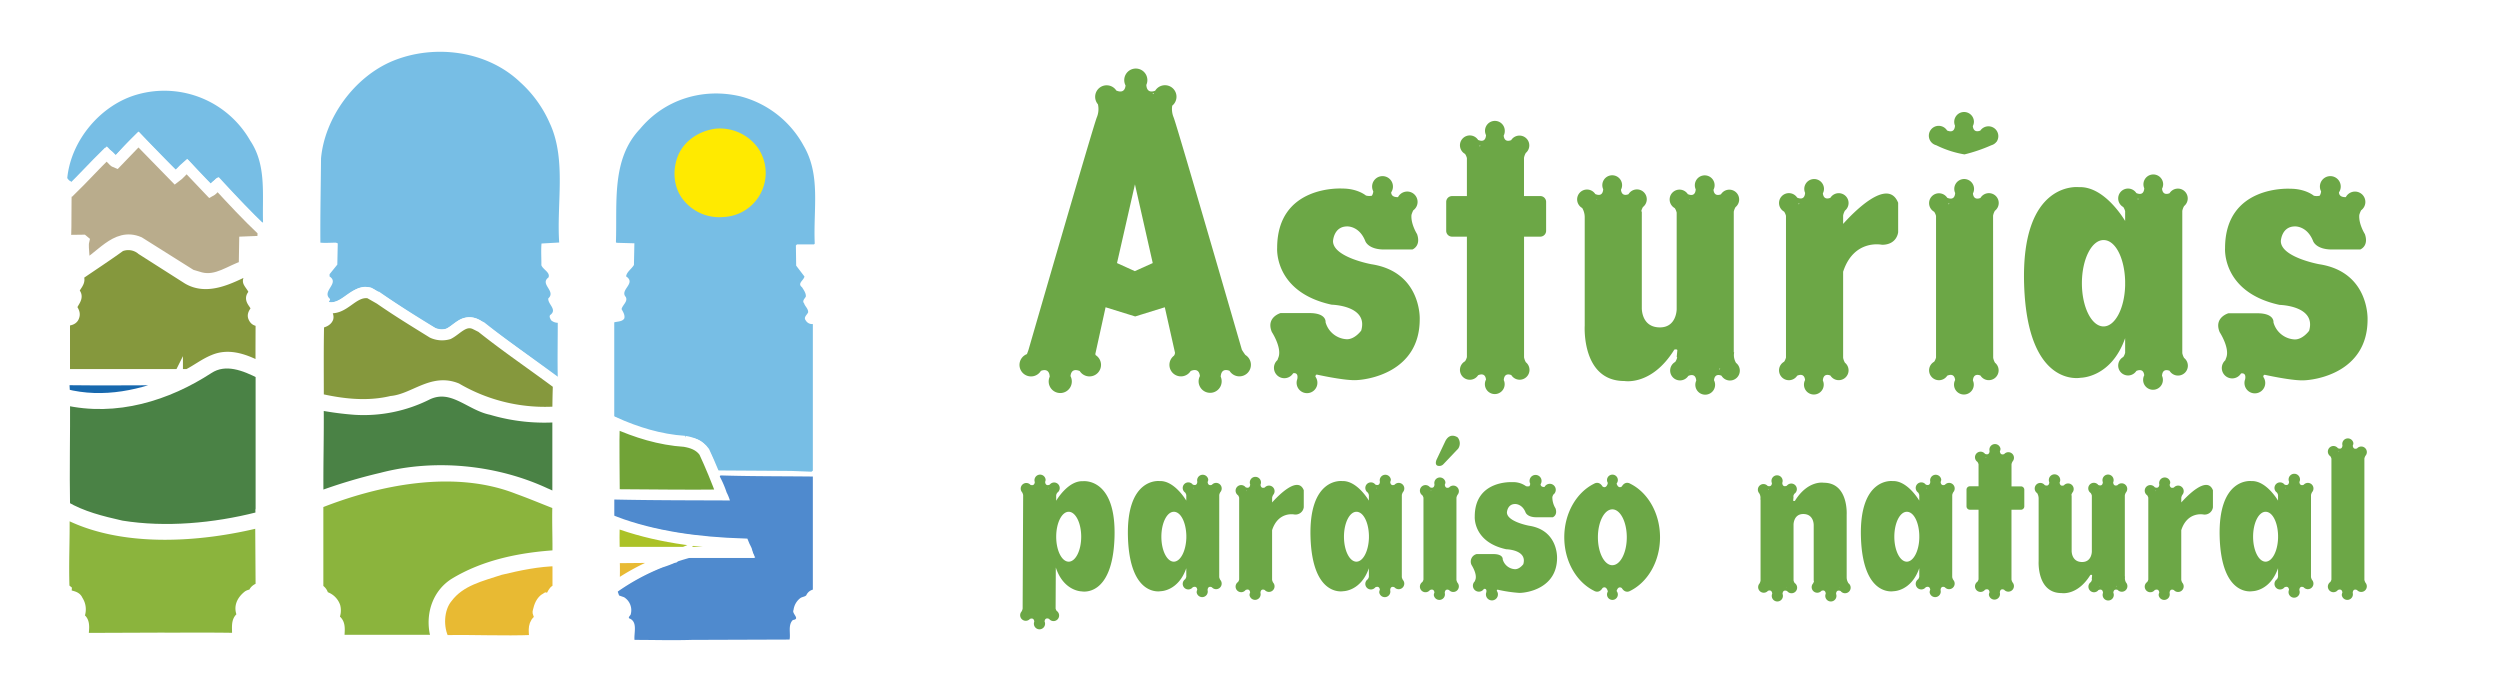 <svg xmlns="http://www.w3.org/2000/svg" viewBox="0 0 895 250"><rect x="0" y="0" width="895" height="250" fill="#333333" stroke="none"/><defs><style>.cls-1{fill:#fff;}.cls-1,.cls-10,.cls-11,.cls-12,.cls-13,.cls-2,.cls-3,.cls-4,.cls-5,.cls-6,.cls-7,.cls-8,.cls-9{fill-rule:evenodd;}.cls-2{fill:#77bee5;}.cls-3{fill:#b9ac8c;}.cls-10,.cls-11,.cls-3,.cls-4,.cls-5,.cls-6,.cls-7,.cls-8{stroke:#fff;stroke-miterlimit:10;stroke-width:3.96px;}.cls-4{fill:#85983d;}.cls-5{fill:#4a8245;}.cls-6{fill:#1768ae;}.cls-7{fill:#71a337;}.cls-8{fill:#8bb43d;}.cls-9{fill:#4f8ace;}.cls-10{fill:#abc227;}.cls-11{fill:#e8ba33;}.cls-12{fill:#ffea00;}.cls-13{fill:#6ca746;}</style></defs><title>Asturias-Paraiso_natural-Logo-Largo</title><g id="Capa_2" data-name="Capa 2"><g id="Capa_1-2" data-name="Capa 1"><polygon class="cls-1" points="0 0 895 0 895 250 0 250 0 0 0 0"/><path class="cls-2" d="M197,44.51c5.75,12.87,2.24,28.34,3.19,42.31l-6.33.36c-.23,2.68,0,5.63-.05,7.76.56,1.58,3.28,2.58,2.55,4.39-3.27,2.4,2.83,4.88-.06,7.49-.3,2.08,3.41,4,.62,6-.37.66.13,1.31.4,1.85a3.71,3.71,0,0,0,2.36.89c0,6.12-.14,13.5,0,19.4h-.39c-9-7-18.32-13.4-27.4-20.32a7.73,7.73,0,0,0-5.86-.74c-3.5.87-5.77,5.6-10,3.69-7.58-4.26-14.91-9.52-22.28-14.11-6.59-3.29-9.89,5-15.9,4.82-.33-.43.53-.72.25-1.32-3.07-2.74,3.6-5.57-.11-8v-.82l2.77-3.43.16-7.6-.65-.26c-1.52,0-3.95.17-5.57,0-.08-9.84.15-20.17.23-30.17,1.31-14.45,11.88-29.19,25.76-34.91,14.85-6.06,33.66-3.71,45.56,7.66a42.93,42.93,0,0,1,10.71,15Z"/><path class="cls-2" d="M89.59,50.37c5.86,8.72,4.27,19.18,4.58,29.34l-.54-.16c-5-5-10.54-10.67-15.54-16-.86.18-1.55,1.33-2.3,2l-.27.28c-3-2.69-5.49-5.72-8.29-8.68h-.38L63,60.86c-4.66-4.36-9.06-9.11-13.34-13.69a98.47,98.47,0,0,0-8.16,8.37c-1.47-.8-2.09-2.16-3.29-3.12-4.32,4.65-8.17,8.21-12.43,12.8-.7,0-1.26-.91-1.7-1.45,1.32-13.63,12.13-26.41,25.29-30A35.4,35.4,0,0,1,89.59,50.37Z"/><path class="cls-2" d="M287.68,52.13c6.21,10.57,3.45,22.42,4,35.09l-.27.28-6.11,0-.37.39.1,7.21L288,99c-.3,1.43-2.67,2.44-.87,3.84.61,1,1.49,2.16,1.35,3.37-.42.72-1.38,1.55-.62,2.36.34,1.14,1.54,1.95,1.45,3.26-.42.94-1.76,1.77-.83,2.91A2.58,2.58,0,0,0,291,116v52.48l-.47.39-7.31-.28-26.25-.17c-2.06-4.18-3.07-10.4-8.71-11.52-10-1.17-19.8-3.11-28.36-7.74V115.4c1.08-.34,3-.2,3.62-1.47.25-1.21-.47-2.29-1-3.27.36-1.54,2.34-2.71,1.51-4.34-2.31-2.59,3.88-4.87.11-7.38.25-1.64,1.91-2.6,2.81-4.08l.16-7.76-6.39-.18-.22-.22C221,72.54,218.8,57,229.15,46.13c8.67-10.45,22.31-14.8,35.82-11.66a36,36,0,0,1,22.71,17.66Z"/><path class="cls-3" d="M62.77,63.48c1.39-1,2.78-2.77,4.11-3.88l8.4,8.84C76.41,67.83,77,66.67,78,66c5.39,5.83,10.22,11.06,16.2,16.71l-.11,3.66-6.49.26-.12,7.22c.06.38.34.92.23,1.31-5.23,1.61-10,5.77-15.9,4.27l-3.37-1L49.84,86.73c-8.6-3.7-14,6.1-21,9.1-.11.22-.38.11-.54.17,3.11-2.39.94-6.57,1.7-9.75L29.7,86l-6,.08-.27-.27c.35-6.24,0-12.68.38-19.41.82.21,1,1.13,1.7,1.56,4.22-4.1,8.27-8.59,12.54-12.75,1.52.69,2.14,2.48,3.56,3l7.95-8.26L62.77,63.48Z"/><path class="cls-4" d="M50.79,89.34,67.17,99.77c7.15,4.27,15.37-.27,21.76-3.32.76-.07,1.15,1,1.43,1.67.07,1.2-2,1.67-1.26,3s2.15,2.54,1.79,4.18c-2.51,2.11,1.51,3.7.73,5.73-.48.83-1.28,1.66-.77,2.63.67,1.47,1.65.9,2.63,1.54,0,5.14-.07,11,0,16.4h-.27c-4.91-2.55-10.9-5.15-16.71-2.66-3.23,1.3-6.12,3.59-9.24,5.16l-44.18,0v-19.3c.86-.23,2.89,0,3.35-1.52.47-1.21-.35-2.13-.86-3.1.24-1.92,3.14-3.87.73-5.64.08-2,3.25-3.76,1.33-5.81,5-3.46,10.46-7,15.44-10.61a7.54,7.54,0,0,1,7.7,1.2Z"/><path class="cls-4" d="M135.84,106.93c6.23,4.34,12.62,8.24,19,12.19a8.24,8.24,0,0,0,5.74.41c3-1.52,5.61-5.33,9.53-3.52l2.23,1.12c8.76,7,18.3,13.46,27.38,20.22l.19.54c-.12,3.12-.17,6.67-.19,9.57a62.72,62.72,0,0,1-36.27-8.39c-8.82-3.54-15.21,3.88-23.31,4.65-8.79,2.09-17.83,1-26.19-.94,0-8.09-.1-18.8.11-27.17,1.19-.18,2.79-.53,3.31-1.74.41-1.59-2.1-2.81-.43-3.93,6.19,1.72,9.17-6.14,15.24-5.08l3.65,2.08Z"/><path class="cls-5" d="M93.49,133.77v48.38c-.42,1.21.86,3.1-1.25,3.18-15.48,3.94-32.93,5.55-48.77,3-7.22-1.65-14-3.29-20.37-7-.24-13,.07-25.47,0-38.32,18.51,4.33,36.81-1.57,51.51-11.12,6.11-4,13.16-1.06,18.88,1.86Z"/><path class="cls-6" d="M63.51,135.89v.27c-12.32,5.37-26.35,8.63-40.42,5l-.16-.38c.3-1.53-.36-3.5.16-4.87,13.69.19,26.83,0,40.41,0Z"/><path class="cls-5" d="M176,146.59a66.27,66.27,0,0,0,23.72,2.56c0,9.4,0,19.84,0,29.24-1.46-.2-3-1.16-4.47-1.74-17.54-8.17-39.27-10.54-58.63-5.45a189.67,189.67,0,0,0-22.79,6.88c-.16-11.37.23-22,.07-33.34A109.43,109.43,0,0,0,127,146.52a50.66,50.66,0,0,0,26.06-5.35c8.87-4.12,15.15,3.88,22.91,5.41Z"/><path class="cls-7" d="M245.11,158c2.6.45,5.21,1.29,7,3.73,2.34,5,4.47,10.27,6.44,15.49-12.93.18-25.77-.07-38.65-.11,0-8.31-.26-17.49,0-25.86,7.84,3.5,16.24,6.17,25.23,6.75Z"/><path class="cls-8" d="M199.32,180.36l.41.65c-.19,5.91.14,12.57,0,17.88-13.25.79-26.24,3.43-37.13,10.09-5.74,3.74-8,10.5-6.91,17,.18,1.15.73,2.12,1,3.27l-35.23,0c-.52-2.56,1.21-6.41-2.27-7.73a5.62,5.62,0,0,0,.7-4.33,5.48,5.48,0,0,0-4.22-3.6,3,3,0,0,0-1.89-2.7l0-30.72c21.31-8.5,48.83-14.2,71.63-5.23,4.68,1.68,9.3,3.64,13.93,5.43Z"/><path class="cls-9" d="M291,170.53v40.56a3.57,3.57,0,0,0-2.34,2c-.42.55-1.56.57-2.2,1.07a6.34,6.34,0,0,0-2.38,4.24c-.74,1.27,2.59,3.19-.22,3.56-1.87,1.72-.74,5-1.2,7l-35,.12c-7.09.21-13.64,0-20.51,0-.25-2.57,1.26-6.58-1.95-7.73-.33-.54.58-1,.63-1.54a5.47,5.47,0,0,0-2.41-6l-1.79-.63-.56-1.58c7.88-5.69,16.86-9.42,26.19-12,7.68,0,15.59.05,23.11.05a62.23,62.23,0,0,0-3.45-6.51c-16-.65-32.41-2.71-47-8.13v-6.18c13.7.3,27.26.27,41.39.34a17.83,17.83,0,0,0-1.18-2.88,35.59,35.59,0,0,0-2.46-5.7l.26-.39c10.77.34,22.37.28,33.08.4Z"/><path class="cls-8" d="M93.49,186.74l-.15.16.15,23.45c-1,.29-2.24.85-2.55,1.89-.21.82-1.56.62-2.2,1.18-1.77,1.45-3,3.43-2.25,5.83l.67,1.41c-3.34,1.14-1.55,5.43-2.32,7.9-9.31-.19-18.78-.06-27.71-.1l-26.35.1c-.44-.21-.75.5-1-.09-.25-2.29,1.26-6.3-1.78-7.35-.39-.65.58-1.16.62-1.81a5.63,5.63,0,0,0-.87-4.36c-.84-2.28-4.29-.76-4.06-3.71l-.78-.64c-.35-9.51.19-17.44,0-27.06l-.16-.22c20.18,11,48.76,9,70.77,3.43Z"/><path class="cls-10" d="M266.19,194.76c.39,1,1.11,2.06,1.34,3l-47.65,0c-.1-3.44-.06-7.32,0-11,14.36,5.42,30.13,7.49,46.31,8Z"/><path class="cls-11" d="M241.31,199.44a41.83,41.83,0,0,1-4.79,1.82,80.5,80.5,0,0,0-16.65,9v-.38c.06-3.61.16-6.23,0-9.95v-.28l21.43-.2Z"/><path class="cls-11" d="M199.73,211.07c-2.38.25-1.55,3.52-4.21,3.06-1.77,1-2.39,2.88-2.8,4.63-.63,1.38,2.64,3.13-.17,3.45-1.92,1.78-1.13,4.39-1.09,6.79l-.27.28c-11.52.44-20.89-.14-32.2.08-2.44-4.56-2.16-11.45,1.08-15.37,4.67-6.24,12.17-7.83,19-10.11,6.8-1.63,13.61-3.09,20.7-3.19v10.39Z"/><path class="cls-12" d="M271.26,52.84A15.8,15.8,0,0,1,259,77.69a16.45,16.45,0,0,1-14.37-6.13c-3.52-4.33-4-10.66-1.9-15.83,2.3-5.55,7.78-8.88,13.39-9.66a16.85,16.85,0,0,1,15.14,6.77Z"/><path class="cls-13" d="M490.94,94.59s-13.72-2.5-13.72-8.27c0,0,.24-5.26,5.06-5.26,0,0,4.33-.25,6.5,5.26,0,0,1,3,6.74,3h10.11s3.18-1.16,1.68-5.51c0,0-2.3-3.63-2-6.88a8.47,8.47,0,0,1,.65-1.64,3.71,3.71,0,1,0-5.47-4.71c-.87,0-2.38-.1-2.45-1.71a3.73,3.73,0,1,0-6.4-.36,3.42,3.42,0,0,1-.51,1.56A4.66,4.66,0,0,1,489,70s-2.89-2.5-8.43-2.5c0,0-23.35-1.5-23.35,21.29,0,0-1.2,15.78,19.5,20.29,0,0,13.24.25,10.59,9.27,0,0-2.21,3.1-5.1,3.1a8.29,8.29,0,0,1-7.66-6.11s.48-3.26-5.78-3.26H458.44s-5.3,1.5-3.13,6.76c0,0,3.61,5.51,2.41,9,0,0-.21.53-.39,1.07a3.71,3.71,0,1,0,5.62,4.72c.74-.15,1.87,0,1.48,2.08a3.72,3.72,0,1,0,6.49-.86,1.63,1.63,0,0,1,.2-.66l.31-.09s8.91,2,13.48,2,23.35-2.76,23.35-21.79C508.27,114.38,509,97.35,490.94,94.59Z"/><path class="cls-13" d="M551.49,70.19h-5.9V56.5a5.45,5.45,0,0,1,.65-1.75A3.52,3.52,0,1,0,541,50.17c-.84.34-2.45.65-2.68-1.62a3.5,3.5,0,0,0,.39-1.59A3.54,3.54,0,1,0,532,48.39c-.19,2.59-2,2.07-2.84,1.71a3.53,3.53,0,1,0-4.68,5,4.59,4.59,0,0,1,.67,1.5v13.6h-5.41a2.09,2.09,0,0,0-2,2.13V82.59a2.09,2.09,0,0,0,2,2.13h5.41v43.12a4.6,4.6,0,0,1-.67,1.5,3.53,3.53,0,1,0,4.68,5c.78-.35,2.57-.85,2.83,1.55a3.5,3.5,0,0,0-.4,1.61,3.54,3.54,0,1,0,6.76-1.43c.17-2.45,1.84-2.13,2.7-1.79a3.52,3.52,0,1,0,5.21-4.59,5.44,5.44,0,0,1-.65-1.75V84.72h5.9a2.09,2.09,0,0,0,2-2.13V72.32A2.09,2.09,0,0,0,551.49,70.19ZM530,52.23l-.29.21a3.53,3.53,0,0,0,0-.43h0Z"/><path class="cls-13" d="M659.84,80.16v-3a5.45,5.45,0,0,1,.65-1.75,3.52,3.52,0,1,0-5.21-4.59c-.84.34-2.45.65-2.69-1.62a3.49,3.49,0,0,0,.4-1.59,3.53,3.53,0,1,0-6.76,1.44c-.19,2.59-2,2.07-2.84,1.71a3.53,3.53,0,1,0-4.68,5,4.61,4.61,0,0,1,.67,1.51V128a4.61,4.61,0,0,1-.67,1.5,3.53,3.53,0,1,0,4.68,5c.78-.35,2.57-.85,2.83,1.55a3.49,3.49,0,0,0-.4,1.61,3.54,3.54,0,1,0,6.76-1.43c.17-2.45,1.84-2.13,2.7-1.79a3.52,3.52,0,1,0,5.21-4.59,5.46,5.46,0,0,1-.65-1.75V97.28c3.88-11.86,13.92-9.65,13.92-9.65,5.42,0,5.78-4.51,5.78-4.51V72.6C675.82,63.24,663.3,76.3,659.84,80.16ZM644.2,72.94l-.29.21a3.54,3.54,0,0,0,0-.43h0Z"/><path class="cls-13" d="M445.87,127.11a21.43,21.43,0,0,1-1.28-1.9S421.38,45,420.17,42.06a7.8,7.8,0,0,1-.51-4.23,4.12,4.12,0,1,0-6.11-5.35c-1,.4-3,.78-3.16-2.09a4.14,4.14,0,1,0-7.44.21c-.3,2.81-2.39,2.21-3.31,1.81a4.12,4.12,0,1,0-6.58,4.93,7.76,7.76,0,0,1-.42,4.73c-1.22,2.92-24.43,83.15-24.43,83.15s-.25.74-.57,1.55a4.13,4.13,0,1,0,5,6c1-.4,3-.78,3.16,2.09a4.14,4.14,0,1,0,7.44-.21c.3-2.81,2.39-2.21,3.31-1.81a4.13,4.13,0,1,0,5.67-5.72,1.28,1.28,0,0,1,0-.82L395.8,110l10.6,3.29L417,110l3.65,16.27a1.85,1.85,0,0,1-.39,1.09,4.12,4.12,0,1,0,6,5.46c.92-.4,3-1,3.31,1.81a4.09,4.09,0,0,0-.47,1.88,4.13,4.13,0,1,0,7.91-1.67c.2-2.87,2.15-2.49,3.16-2.09a4.13,4.13,0,1,0,5.68-5.67ZM413,33.67l-.47-.21.55-.07C413.11,33.49,413.07,33.57,413,33.67Zm-6.74,63.4-6.37-2.89L406.31,66l6.37,28.18Zm20.57,34.26h0Zm12.79.46h.09v0Z"/><path class="cls-13" d="M830.26,94.59s-13.72-2.5-13.72-8.27c0,0,.24-5.26,5.06-5.26,0,0,4.33-.25,6.5,5.26,0,0,1,3,6.74,3h10.11s3.18-1.16,1.68-5.51c0,0-2.3-3.63-2-6.88a8.45,8.45,0,0,1,.65-1.64,3.71,3.71,0,1,0-5.48-4.71c-.87,0-2.38-.1-2.45-1.71a3.73,3.73,0,1,0-6.4-.36,3.41,3.41,0,0,1-.51,1.56,4.66,4.66,0,0,1-2.09,0s-2.89-2.5-8.43-2.5c0,0-23.35-1.5-23.35,21.29,0,0-1.2,15.78,19.5,20.29,0,0,13.24.25,10.59,9.27,0,0-2.21,3.1-5.1,3.1a8.3,8.3,0,0,1-7.66-6.11s.48-3.26-5.78-3.26H797.77s-5.3,1.5-3.13,6.76c0,0,3.61,5.51,2.41,9,0,0-.21.53-.39,1.07a3.71,3.71,0,1,0,5.62,4.72c.74-.15,1.87,0,1.48,2.08a3.72,3.72,0,1,0,6.49-.86,1.64,1.64,0,0,1,.2-.66l.31-.09s8.91,2,13.48,2,23.35-2.76,23.35-21.79C847.59,114.38,848.32,97.35,830.26,94.59Z"/><path class="cls-13" d="M621.49,129.89a5.4,5.4,0,0,1-.66-3.77h-.14V104.26l0-6.46v-22h0a5.45,5.45,0,0,1,.63-1.65,3.52,3.52,0,1,0-5.21-4.59c-.84.33-2.45.65-2.68-1.62a3.5,3.5,0,0,0,.4-1.59,3.54,3.54,0,1,0-6.76,1.44c-.19,2.59-2,2.07-2.84,1.71a3.53,3.53,0,1,0-4.68,5,4.7,4.7,0,0,1,.7,1.63v34.57s0,6.51-6,6.51c-6.74,0-6.48-7-6.48-7V75.78l-.19-.16a5.49,5.49,0,0,1,.59-1.5A3.52,3.52,0,1,0,583,69.53c-.84.33-2.45.65-2.69-1.62a3.49,3.49,0,0,0,.4-1.59,3.54,3.54,0,1,0-6.76,1.44c-.19,2.59-2,2.07-2.84,1.71a3.53,3.53,0,1,0-4.68,5,6.51,6.51,0,0,1,.9,3.19h0v38.95s-1.22,19.79,14.19,19.79c0,0,9.81,1.83,17.89-11.24,0,0,1.08-.27,1.08.26h0l-.23,2.39.17.13a4.7,4.7,0,0,1-.7,1.63,3.53,3.53,0,1,0,4.68,5c.8-.35,2.66-.87,2.84,1.71a3.54,3.54,0,1,0,6.36-.15c.23-2.27,1.84-2,2.69-1.62a3.53,3.53,0,1,0,5.21-4.59ZM571.8,71.53l-.19.06c0-.07,0-.14,0-.21h0Zm44,60.3a3.54,3.54,0,0,0-.05.37l-.35,0ZM605,71.53l-.19.06c0-.07,0-.14,0-.21h0Zm-.06,60.89.19.06-.16.15h0C605,132.56,604.94,132.49,604.94,132.42Z"/><path class="cls-13" d="M713.52,77.21a5.44,5.44,0,0,1,.65-1.75A3.52,3.52,0,1,0,709,70.87c-.84.34-2.45.65-2.69-1.62a3.49,3.49,0,0,0,.4-1.59,3.54,3.54,0,1,0-6.76,1.44c-.19,2.59-2,2.06-2.84,1.71a3.53,3.53,0,1,0-4.68,5,4.6,4.6,0,0,1,.67,1.5V128a4.6,4.6,0,0,1-.67,1.5,3.53,3.53,0,1,0,4.68,5c.78-.35,2.57-.85,2.83,1.55a3.5,3.5,0,0,0-.4,1.61,3.54,3.54,0,1,0,6.76-1.43c.17-2.45,1.84-2.13,2.7-1.79a3.52,3.52,0,1,0,5.21-4.59,5.46,5.46,0,0,1-.65-1.75Zm-15.64-4.27-.29.21a3.53,3.53,0,0,0,0-.43h0Z"/><path class="cls-13" d="M693.18,52a36.61,36.61,0,0,0,10.1,3.28A57.33,57.33,0,0,0,712.9,52a3.51,3.51,0,0,0,1.64-1l.25-.25-.25.25.11-.14.13-.11h0a3.52,3.52,0,1,0-5.82-4c-.84.34-2.45.65-2.69-1.62a3.49,3.49,0,0,0,.4-1.59A3.53,3.53,0,1,0,699.89,45c-.19,2.59-2,2.07-2.84,1.71A3.53,3.53,0,1,0,693.18,52Z"/><path class="cls-13" d="M714.14,51.37Z"/><path class="cls-13" d="M781.26,75.52a5.42,5.42,0,0,1,.65-1.75,3.52,3.52,0,1,0-5.21-4.59c-.84.34-2.45.65-2.69-1.62a3.5,3.5,0,0,0,.4-1.59,3.53,3.53,0,1,0-6.76,1.44c-.19,2.59-2,2.07-2.84,1.71a3.53,3.53,0,1,0-4.68,5,4.62,4.62,0,0,1,.67,1.51v3.47c-1.25-2.06-8-12.49-16.59-12.1,0,0-20.81-2.51-19.57,35,1.23,37.2,20.31,33.23,20.31,33.23s10.88,0,15.85-14.17v5.23a4.61,4.61,0,0,1-.67,1.51,3.53,3.53,0,1,0,4.68,5c.78-.35,2.57-.85,2.83,1.55a3.49,3.49,0,0,0-.4,1.61,3.54,3.54,0,1,0,6.76-1.43c.17-2.45,1.84-2.13,2.7-1.79a3.53,3.53,0,1,0,5.21-4.59,5.46,5.46,0,0,1-.65-1.75Zm-15.64-4.27-.29.21a3.54,3.54,0,0,0,0-.43h0Zm-12.55,45.61c-4.28,0-7.75-6.92-7.75-15.46s3.47-15.46,7.75-15.46,7.52,6.51,7.73,14.69v1.56C760.6,110.36,757.22,116.86,753.07,116.86Z"/><path class="cls-13" d="M827.34,177.2a3.15,3.15,0,0,1,.38-1,2,2,0,1,0-3-2.65c-.49.19-1.4.36-1.54-1a2,2,0,0,0,.22-.9,2,2,0,1,0-4.08,0,2,2,0,0,0,.17.82c-.11,1.5-1.18,1.2-1.64,1a2,2,0,1,0-2.7,2.88,2.66,2.66,0,0,1,.39.87v2c-.74-1.21-4.64-7.21-9.58-7,0,0-12-1.45-11.31,20.24.71,21.49,11.73,19.19,11.73,19.19s6.29,0,9.16-8.23v3.08a2.66,2.66,0,0,1-.39.87,2,2,0,1,0,2.7,2.88c.45-.2,1.48-.48,1.62.91a2,2,0,1,0,3.69.09c.1-1.42,1.06-1.24,1.55-1a2,2,0,1,0,3-2.65,3.15,3.15,0,0,1-.38-1Zm-9-2.47-.17.12a2,2,0,0,0,0-.25h0Zm-7.25,26.35c-2.47,0-4.48-4-4.48-8.93s2-8.93,4.48-8.93,4.36,3.78,4.46,8.52v.82C815.42,197.3,813.46,201.08,811.06,201.08Z"/><path class="cls-13" d="M547.4,188.21s-7.92-1.45-7.92-4.77c0,0,.14-3,2.92-3,0,0,2.5-.14,3.75,3,0,0,.56,1.74,3.89,1.74h5.84s1.83-.67,1-3.18a7.58,7.58,0,0,1-1.14-4.07,4.81,4.81,0,0,1,.35-.86,2.14,2.14,0,1,0-3.16-2.72c-.5,0-1.37-.07-1.4-1a2.15,2.15,0,1,0-3.71-.19,2,2,0,0,1-.29.9,2.69,2.69,0,0,1-1.21,0,7.75,7.75,0,0,0-4.87-1.45s-13.49-.87-13.49,12.3c0,0-.7,9.11,11.26,11.72,0,0,7.65.15,6.12,5.35,0,0-1.27,1.79-2.94,1.79a4.79,4.79,0,0,1-4.43-3.53s.28-1.88-3.34-1.88h-6a2.76,2.76,0,0,0-1.81,3.91s2.08,3.18,1.39,5.21c0,0-.12.31-.22.62a2.14,2.14,0,1,0,3.25,2.73c.43-.09,1.09,0,.86,1.21a2.15,2.15,0,1,0,3.75-.51,1,1,0,0,1,.12-.38l.18-.05a50,50,0,0,0,7.79,1.16c2.64,0,13.49-1.59,13.49-12.59C557.41,199.64,557.83,189.8,547.4,188.21Z"/><path class="cls-13" d="M723.53,174.12h-3.41v-7.91a3.15,3.15,0,0,1,.38-1,2,2,0,1,0-3-2.65c-.49.19-1.4.35-1.54-1a2,2,0,0,0,.22-.9,2,2,0,1,0-3.91.82c-.11,1.5-1.18,1.2-1.64,1a2,2,0,1,0-2.7,2.88,2.65,2.65,0,0,1,.39.87v7.86h-3.13a1.21,1.21,0,0,0-1.18,1.23v5.93a1.21,1.21,0,0,0,1.18,1.23h3.13v24.9a2.65,2.65,0,0,1-.39.87,2,2,0,1,0,2.7,2.88c.45-.2,1.48-.48,1.62.91a2,2,0,0,0-.22.91,2,2,0,1,0,3.91-.81c.1-1.41,1.06-1.24,1.55-1a2,2,0,1,0,3-2.65,3.15,3.15,0,0,1-.38-1v-25h3.41a1.21,1.21,0,0,0,1.18-1.23v-5.93A1.21,1.21,0,0,0,723.53,174.12Zm-12.44-10.37-.17.12a2,2,0,0,0,0-.25h0Z"/><path class="cls-13" d="M780.9,179.88v-1.71a3.16,3.16,0,0,1,.37-1,2,2,0,1,0-3-2.65c-.49.19-1.4.35-1.54-1a2,2,0,0,0,.22-.9,2,2,0,1,0-3.91.82c-.11,1.5-1.18,1.2-1.64,1a2,2,0,1,0-2.7,2.88,2.65,2.65,0,0,1,.39.87v29.3a2.65,2.65,0,0,1-.39.87,2,2,0,1,0,2.7,2.88c.45-.2,1.47-.48,1.62.91a2,2,0,0,0-.22.91,2,2,0,1,0,3.91-.81c.1-1.42,1.05-1.24,1.55-1a2,2,0,1,0,3-2.65,3.16,3.16,0,0,1-.37-1V189.81c2.23-6.87,8-5.61,8-5.61a3,3,0,0,0,3.34-2.6v-6.08C790.13,170.11,782.9,177.64,780.9,179.88Zm-9-4.17-.17.12a2,2,0,0,0,0-.25h0Z"/><path class="cls-13" d="M761.15,208.6a3.12,3.12,0,0,1-.38-2.18h-.08V193.8l0-3.73V177.35h0a3.15,3.15,0,0,1,.36-1,2,2,0,1,0-3-2.65c-.49.19-1.4.35-1.54-1a2,2,0,1,0-3.69-.08c-.11,1.5-1.18,1.2-1.64,1a2,2,0,1,0-2.7,2.88,2.7,2.7,0,0,1,.4.94v20s0,3.76-3.48,3.76c-3.89,0-3.75-4.05-3.75-4.05V177.35l-.11-.09a3.18,3.18,0,0,1,.34-.86,2,2,0,1,0-3-2.65c-.49.19-1.4.35-1.54-1a2,2,0,0,0,.22-.9,2,2,0,0,0-4.08,0,2,2,0,0,0,.17.82c-.11,1.5-1.18,1.2-1.64,1a2,2,0,1,0-2.7,2.88,3.76,3.76,0,0,1,.52,1.84h0v22.5s-.7,11.43,8.19,11.43c0,0,5.67,1.06,10.33-6.49,0,0,.62-.16.62.15l-.13,1.38.1.07a2.72,2.72,0,0,1-.4.94,2,2,0,1,0,2.7,2.88c.46-.2,1.53-.51,1.64,1a2,2,0,1,0,3.69-.08c.14-1.31,1.05-1.15,1.54-1a2,2,0,1,0,3-2.65Zm-28.7-33.71-.11,0s0-.08,0-.12h0Zm25.44,34.83a2.11,2.11,0,0,0,0,.21l-.2,0Zm-6.27-34.83-.11,0s0-.08,0-.12h0Zm0,35.17.11,0-.1.09h0S751.59,210.1,751.59,210.06Z"/><path class="cls-13" d="M661.63,208.59a3.76,3.76,0,0,1-.52-1.84h0v-22.5s.7-11.43-8.2-11.43c0,0-5.66-1.06-10.33,6.49,0,0-.62.16-.62-.15l.13-1.38-.1-.07a2.71,2.71,0,0,1,.4-.94,2,2,0,1,0-2.7-2.88c-.46.2-1.53.5-1.64-1a2,2,0,1,0-3.69.08c-.14,1.31-1.05,1.15-1.54,1a2,2,0,1,0-3,2.65,3.11,3.11,0,0,1,.38,2.18h.08v12.62l0,3.73v12.72h0a3.15,3.15,0,0,1-.36,1,2,2,0,1,0,3,2.65c.49-.19,1.4-.35,1.54,1a2,2,0,1,0,3.69.08c.11-1.51,1.18-1.2,1.64-1a2,2,0,1,0,2.7-2.88,2.71,2.71,0,0,1-.4-.94v-20s0-3.76,3.48-3.76c3.89,0,3.74,4.05,3.74,4.05v19.85l.11.09a3.17,3.17,0,0,1-.34.86,2,2,0,1,0,3,2.65c.49-.19,1.4-.36,1.54,1a2,2,0,1,0,3.69.08c.11-1.51,1.18-1.2,1.64-1a2,2,0,1,0,2.7-2.88Zm-28.56-33.14a2.09,2.09,0,0,0,0-.21l.2,0Zm6.3-.34-.11,0,.09-.09h0S639.37,175.07,639.37,175.11Zm0,35.17.11,0s0,.08,0,.12h0Zm19.17,0,.11,0s0,.08,0,.12h0Z"/><path class="cls-13" d="M846.83,208.58a3.15,3.15,0,0,1-.38-1V164.18a3.15,3.15,0,0,1,.38-1,2,2,0,1,0-3-2.65c-.49.19-1.4.35-1.54-1a2,2,0,0,0,.22-.9,2,2,0,1,0-3.91.82c-.11,1.5-1.18,1.2-1.64,1a2,2,0,1,0-2.7,2.88,2.65,2.65,0,0,1,.39.87v43.28a2.65,2.65,0,0,1-.39.87,2,2,0,1,0,2.7,2.88c.45-.2,1.47-.48,1.62.91a2,2,0,0,0-.22.91,2,2,0,1,0,3.91-.81c.1-1.42,1.05-1.24,1.55-1a2,2,0,1,0,3-2.65Zm-9.41-46.86-.16.12a2,2,0,0,0,0-.25h0Z"/><path class="cls-13" d="M521.41,178.17a3.14,3.14,0,0,1,.37-1,2,2,0,1,0-3-2.65c-.49.19-1.4.35-1.54-1a2,2,0,0,0,.22-.9,2,2,0,1,0-3.91.82c-.11,1.5-1.18,1.2-1.64,1a2,2,0,1,0-2.7,2.88,2.66,2.66,0,0,1,.39.87v29.3a2.65,2.65,0,0,1-.39.87,2,2,0,1,0,2.7,2.88c.45-.2,1.47-.48,1.62.91a2,2,0,0,0-.22.91,2,2,0,1,0,3.91-.81c.1-1.42,1.05-1.24,1.55-1a2,2,0,1,0,3-2.65,3.15,3.15,0,0,1-.37-1Zm-9-2.47-.17.12a2,2,0,0,0,0-.25h0Z"/><path class="cls-13" d="M501.86,177.2a3.14,3.14,0,0,1,.38-1,2,2,0,1,0-3-2.65c-.49.19-1.4.35-1.54-1a2,2,0,0,0,.22-.9,2,2,0,1,0-3.91.82c-.11,1.5-1.18,1.2-1.64,1a2,2,0,1,0-2.7,2.88,2.65,2.65,0,0,1,.39.87v2c-.73-1.2-4.63-7.21-9.59-7,0,0-12-1.45-11.3,20.24.71,21.49,11.74,19.19,11.74,19.19s6.28,0,9.15-8.22v3.07a2.65,2.65,0,0,1-.39.87,2,2,0,1,0,2.7,2.88c.45-.2,1.47-.48,1.62.91a2,2,0,0,0-.22.91,2,2,0,1,0,3.91-.81c.1-1.42,1.06-1.24,1.55-1a2,2,0,1,0,3-2.65,3.14,3.14,0,0,1-.38-1Zm-9-2.47-.17.12a2,2,0,0,0,0-.25h0Zm-7.25,26.35c-2.47,0-4.47-4-4.47-8.93s2-8.93,4.47-8.93,4.35,3.77,4.47,8.49v.87C489.92,197.31,488,201.08,485.57,201.08Z"/><path class="cls-13" d="M455.42,179.88v-1.71a3.13,3.13,0,0,1,.38-1,2,2,0,1,0-3-2.65c-.49.19-1.4.35-1.54-1a2,2,0,1,0-3.69-.08c-.11,1.51-1.18,1.2-1.64,1a2,2,0,1,0-2.7,2.88,2.66,2.66,0,0,1,.39.87v29.28a2.65,2.65,0,0,1-.39.87,2,2,0,1,0,2.7,2.88c.45-.2,1.48-.48,1.62.91a2,2,0,0,0-.22.91,2,2,0,1,0,3.91-.81c.1-1.42,1.05-1.24,1.55-1a2,2,0,1,0,3-2.65,3.17,3.17,0,0,1-.38-1V189.8c2.24-6.87,8-5.61,8-5.61a3,3,0,0,0,3.34-2.6v-6.08C464.65,170.1,457.41,177.65,455.42,179.88Zm-9-4.17-.17.12a2,2,0,0,0,0-.25h0Z"/><path class="cls-13" d="M436.49,177.2a3.14,3.14,0,0,1,.38-1,2,2,0,1,0-3-2.65c-.49.19-1.4.35-1.54-1a2,2,0,0,0,.22-.9,2,2,0,1,0-3.91.82c-.11,1.5-1.18,1.2-1.64,1a2,2,0,1,0-2.7,2.88,2.66,2.66,0,0,1,.39.87v2c-.73-1.2-4.64-7.21-9.58-7,0,0-12-1.45-11.3,20.24.71,21.49,11.73,19.19,11.73,19.19s6.28,0,9.15-8.22v3.06a2.65,2.65,0,0,1-.39.87,2,2,0,1,0,2.7,2.88c.45-.2,1.48-.48,1.62.91a2,2,0,0,0-.22.91,2,2,0,1,0,3.91-.81c.1-1.42,1.06-1.24,1.55-1a2,2,0,1,0,3-2.65,3.15,3.15,0,0,1-.38-1Zm-9-2.47-.17.12a2,2,0,0,0,0-.25h0Zm-7.25,26.35c-2.47,0-4.47-4-4.47-8.93s2-8.93,4.47-8.93,4.34,3.75,4.47,8.47v.92C424.55,197.32,422.6,201.08,420.2,201.08Z"/><path class="cls-13" d="M387.71,172.27c-5-.23-8.9,5.84-9.6,7v-2a2.66,2.66,0,0,1,.39-.88,2,2,0,1,0-2.7-2.88c-.46.2-1.53.5-1.64-1a2,2,0,0,0,.17-.82,2,2,0,1,0-3.87.9c-.14,1.31-1.05,1.15-1.54,1a2,2,0,1,0-3,2.65,3.13,3.13,0,0,1,.37,1l-.18,39.5h0s0,.07,0,.11v1a3.14,3.14,0,0,1-.39,1.07,2,2,0,1,0,3,2.65c.5-.2,1.45-.37,1.55,1a2,2,0,1,0,3.69-.09c.15-1.4,1.18-1.11,1.62-.91a2,2,0,1,0,2.7-2.88,2.6,2.6,0,0,1-.37-.83l.07-14.7c2.81,8.55,9.28,8.56,9.28,8.56s11,2.3,11.73-19.19C399.72,170.82,387.71,172.27,387.71,172.27Zm-12.2,2.59-.17-.12.14-.13h0A2,2,0,0,0,375.5,174.86Zm7.08,26.22c-2.47,0-4.47-4-4.47-8.93s2-8.93,4.47-8.93,4.48,4,4.48,8.93S385.06,201.08,382.58,201.08Z"/><path class="cls-13" d="M698.9,177.2a3.14,3.14,0,0,1,.38-1,2,2,0,1,0-3-2.65c-.49.19-1.4.35-1.54-1a2,2,0,0,0,.22-.9,2,2,0,1,0-3.91.82c-.11,1.51-1.18,1.2-1.64,1a2,2,0,1,0-2.7,2.88,2.66,2.66,0,0,1,.39.87v2c-.73-1.2-4.63-7.21-9.58-7,0,0-12-1.45-11.3,20.24.71,21.49,11.73,19.19,11.73,19.19s6.28,0,9.15-8.23v3.07a2.67,2.67,0,0,1-.39.87,2,2,0,1,0,2.7,2.88c.45-.2,1.47-.48,1.62.91a2,2,0,0,0-.22.91,2,2,0,1,0,3.91-.81c.1-1.42,1.06-1.24,1.55-1a2,2,0,1,0,3-2.65,3.15,3.15,0,0,1-.38-1Zm-9-2.47-.16.12a2,2,0,0,0,0-.25h0Zm-7.25,26.35c-2.47,0-4.48-4-4.48-8.93s2-8.93,4.48-8.93,4.35,3.77,4.46,8.49v.87C687,197.31,685,201.08,682.62,201.08Z"/><path class="cls-13" d="M522,156.72l.32.43Z"/><path class="cls-13" d="M517.31,158.19l-3,6.33s-.74,1.58.19,2.14a2,2,0,0,0,2.23-.47l5.31-5.59a3.38,3.38,0,0,0-.19-4S519,154.46,517.31,158.19Z"/><path class="cls-13" d="M522.43,157.36Z"/><path class="cls-13" d="M583.61,173.16s-1.71-1.16-3,1c0,0-1,.84-1.68-.56a1.93,1.93,0,0,1-.18-.51,1.94,1.94,0,1,0-3.16-.23,1.91,1.91,0,0,1-.21.74c-.65,1.4-1.68.56-1.68.56-1.3-2.14-3-1-3-1-6.27,3.09-10.69,10.51-10.69,19.18s4.42,16.08,10.69,19.18c0,0,1.71,1.15,3-1,0,0,1-.84,1.68.56a1.9,1.9,0,0,1,.21.74,1.92,1.92,0,0,0-.28,1,1.94,1.94,0,1,0,3.44-1.22,1.92,1.92,0,0,1,.18-.51c.65-1.4,1.68-.56,1.68-.56,1.31,2.14,3,1,3,1,6.27-3.1,10.68-10.52,10.68-19.18S589.88,176.25,583.61,173.16Zm-6.39,29.19c-2.86,0-5.17-4.48-5.17-10s2.31-10,5.17-10,5.17,4.48,5.17,10S580.08,202.34,577.22,202.34Z"/></g></g></svg>